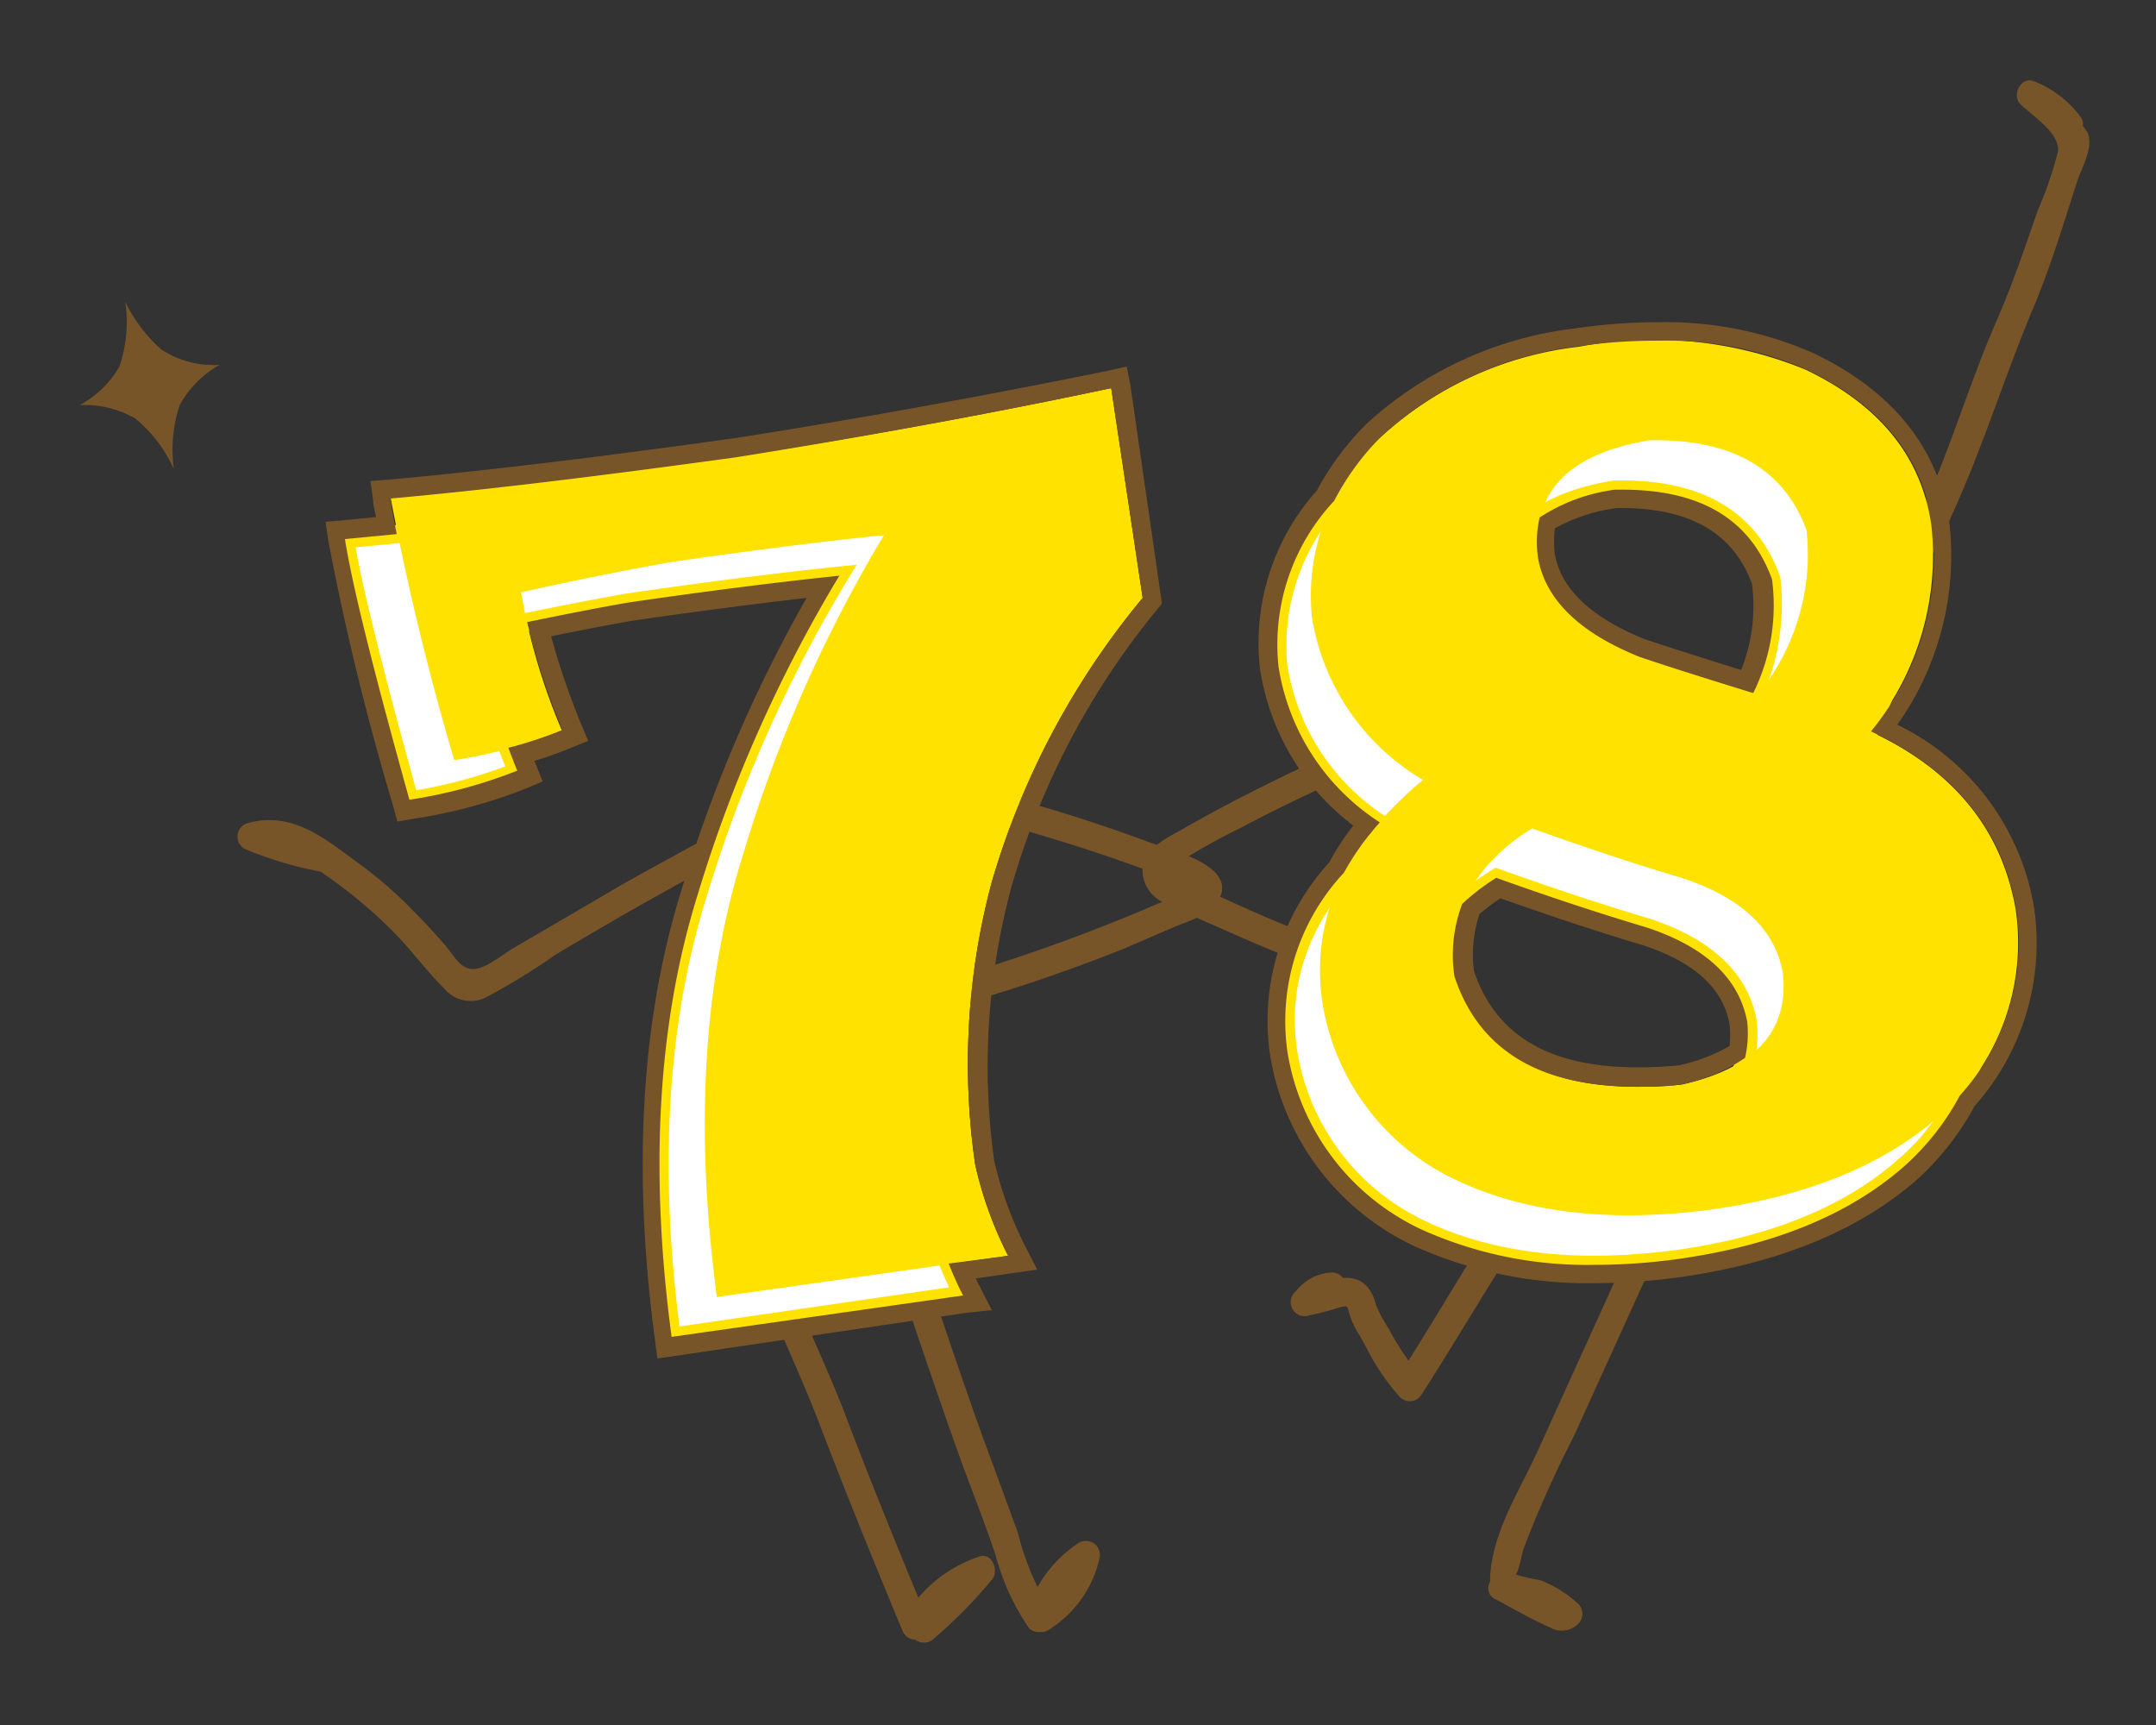 <svg xmlns="http://www.w3.org/2000/svg" viewBox="0 0 100 80"><rect x="0" y="0" width="100" height="80" fill="#333333" stroke="none"/><defs><style>.cls-1{fill:#785528;}.cls-2{fill:#fff;stroke:#ffe200;stroke-miterlimit:10;stroke-width:0.85px;}.cls-3{fill:#ffe200;}.cls-4{fill:none;}</style></defs><title>アセット 1</title><g id="レイヤー_2" data-name="レイヤー 2"><g id="レイヤー_1-2" data-name="レイヤー 1"><path class="cls-1" d="M35.93,37.2c-2.34,1.22-4.66,2.47-7,3.78l-3.42,2L23.76,44c-.51.31-1.32,1-1.89.94s-.86-.69-1.22-1.1-.88-1-1.34-1.45a20,20,0,0,0-2.48-2.21c-1.66-1.19-3.19-2.61-5.36-2a.65.65,0,0,0,0,1.24,17.45,17.45,0,0,0,3.38,1c.81.15,1.16-1.09.35-1.24a16.4,16.4,0,0,1-3.38-1v1.24c1.42-.37,2.31.49,3.39,1.24a22.23,22.23,0,0,1,3,2.52c.85.85,1.56,1.84,2.41,2.68a1.59,1.59,0,0,0,1.87.42,30.17,30.17,0,0,0,3.27-2c1.13-.68,2.27-1.34,3.41-2,2.43-1.38,4.89-2.71,7.36-4,.74-.38.09-1.49-.64-1.11Z"/><path class="cls-1" d="M89.58,25.8c2-3.7,3.16-7.82,4.79-11.67.79-1.89,1.37-3.87,2-5.8.22-.61.74-1.52.46-2.17a3.69,3.69,0,0,0-.93-1L94.66,4,94,5.05a3.15,3.15,0,0,1,1.38,1c.5.65,1.61,0,1.11-.64a4.84,4.84,0,0,0-2.15-1.64c-.61-.25-1.05.66-.62,1.07.58.56,1.85,1.35,1.73,2.2a17.28,17.28,0,0,1-.94,2.73c-.59,1.72-1.17,3.42-1.9,5.1-1.48,3.37-2.43,7-4.17,10.24-.39.73.72,1.37,1.11.65Z"/><path class="cls-1" d="M41.16,57.79c1.11,3.28,2.2,6.57,3.37,9.83.54,1.49,1.13,2.95,1.63,4.45a11,11,0,0,0,1.57,3.44.65.65,0,0,0,1.07-.28,4.34,4.34,0,0,1,1.87-2.58l-.94-.73A3.92,3.92,0,0,1,48,74.47c-.68.45,0,1.56.65,1.11A5.26,5.26,0,0,0,51,72.26a.65.65,0,0,0-.94-.72,5.78,5.78,0,0,0-2.46,3.35l1.08-.28a12.45,12.45,0,0,1-1.47-3.53c-.54-1.48-1.1-3-1.63-4.44-1.08-3-2.11-6.12-3.14-9.19-.27-.78-1.5-.44-1.24.34Z"/><path class="cls-1" d="M34.4,56.84c.88,3.21,2.45,6.15,3.63,9.25s2.5,6.34,3.81,9.49a.65.65,0,0,0,1.17.16,5.07,5.07,0,0,1,2.72-2.31l-.62-1.07a23,23,0,0,1-2.73,2.76c-.63.53.28,1.43.9.9A22.16,22.16,0,0,0,46,73.27c.37-.44,0-1.31-.62-1.07a6.37,6.37,0,0,0-3.48,2.89l1.17.15c-1.31-3.15-2.6-6.3-3.81-9.49s-2.76-6-3.64-9.25a.64.64,0,0,0-1.23.34Z"/><path class="cls-1" d="M66.07,45c-1.75-.48-3.49-1-5.2-1.6-1.52-.56-3-1.23-4.47-1.9-.49-.22-1-.42-1.45-.65-.14-.07-.57-.22-.64-.38s.17-.34.35-.47a31.32,31.32,0,0,1,2.89-1.61q3.12-1.65,6.38-3c.75-.32.1-1.43-.65-1.1-1.92.82-3.82,1.71-5.68,2.67-.9.46-1.78.94-2.66,1.44-.69.4-1.67.82-1.92,1.66a1.63,1.63,0,0,0,1,1.81c.82.44,1.71.78,2.57,1.17,1.29.57,2.59,1.14,3.91,1.63,1.71.63,3.45,1.13,5.2,1.61A.64.64,0,0,0,66.07,45Z"/><path class="cls-1" d="M43.82,46.79A78.83,78.83,0,0,0,52.12,44l2.32-1c.69-.29,1.68-.55,2.08-1.26.92-1.59-2.23-2.32-3.16-2.66-2.14-.8-4.32-1.49-6.52-2.1a.64.64,0,0,0-.34,1.24c2.13.59,4.24,1.25,6.31,2,.49.17,1,.36,1.45.54.27.11.55.21.81.33a2.14,2.14,0,0,1,.3.17c.08-.2.05-.22-.08-.07a3.13,3.13,0,0,0-.48.25c-.27.13-.54.24-.82.35l-1.3.55a83.64,83.64,0,0,1-9.21,3.21.64.64,0,0,0,.34,1.24Z"/><path class="cls-1" d="M69.78,55.88c-1.68,2.65-3.26,5.36-4.94,8l1-.13a11.66,11.66,0,0,1-1.4-2.08,7.52,7.52,0,0,1-.62-1.15,2,2,0,0,0-.39-.83c-.82-.91-2.07-.11-3,0L61,60.8a1.08,1.08,0,0,1,.77-.51.67.67,0,0,0,.65-.64.65.65,0,0,0-.65-.64,2.28,2.28,0,0,0-1.67.88A.65.65,0,0,0,60.74,61a12.57,12.57,0,0,0,1.34-.35c.45-.12.41-.1.52.33a4.28,4.28,0,0,0,.49,1c.18.32.35.64.54,1a10.26,10.26,0,0,0,1.31,1.82.64.64,0,0,0,1-.13c1.69-2.64,3.27-5.36,5-8,.44-.7-.67-1.34-1.11-.64Z"/><path class="cls-1" d="M76.93,54.94,71.29,67.36c-.77,1.68-1.89,3.43-2.13,5.3-.07.58-.14,1.22.48,1.5a10.3,10.3,0,0,0,1.13.25,4.06,4.06,0,0,1,1.51.89v-.91A18.47,18.47,0,0,0,70,73.05c-.73-.38-1.38.73-.65,1.11s1.65.93,2.51,1.3a1.09,1.09,0,0,0,1.35-.16.65.65,0,0,0,0-.91,5.5,5.5,0,0,0-1.78-1.11A7.55,7.55,0,0,1,70.24,73c.15.2.36-1,.41-1.13A51.67,51.67,0,0,1,73,66.6l5-11c.34-.75-.77-1.4-1.11-.65Z"/><path class="cls-2" d="M50.85,29.62A36.41,36.41,0,0,0,43.94,42.8a32.48,32.48,0,0,0-.81,13,17.77,17.77,0,0,0,1.53,4.24L31.15,62q-1.56-11.67,1.22-20.54A64.91,64.91,0,0,1,38.93,26.7c-2.71.28-6,.69-9.83,1.25-2.31.41-4.64.88-7,1.41A28.38,28.38,0,0,0,24,35.78a22.9,22.9,0,0,1-5,1.35Q16.47,28.05,16,25q6.11-.54,16.09-1.92,9.28-1.46,17.33-3.19Z"/><path class="cls-2" d="M85.16,36.21q5.76,2.67,6.74,8.24A10.63,10.63,0,0,1,88.42,54q-3.81,3.42-10.53,4.38-7,.95-11.86-1.32a11,11,0,0,1-6.29-8.3q-.83-5.72,4.7-10.29a10.7,10.7,0,0,1-5.15-7.55,10,10,0,0,1,3.2-8.36,16.37,16.37,0,0,1,9.17-4.18,18.6,18.6,0,0,1,10.51,1.06q5.16,2.46,5.85,7.22A12.84,12.84,0,0,1,85.16,36.21ZM76.37,52.58q5.1-1.12,4.69-5.19c-.37-2-1.91-3.46-4.64-4.37q-3.35-1-7-2.31-4.1,2.53-3.53,6.86Q67.85,53.42,76.37,52.58Zm-1.5-29.87c-3.8.63-5.51,2.44-5.11,5.43q.52,2.89,4.72,4.58,2.4.8,5.45,1.73a10.24,10.24,0,0,0,2.23-7.58C81.13,24,78.7,22.62,74.87,22.71Z"/><path class="cls-3" d="M53,27.73A36.64,36.64,0,0,0,46,40.91,32.52,32.52,0,0,0,45.23,54a17.77,17.77,0,0,0,1.53,4.24L33.25,60.15q-1.56-11.67,1.22-20.54A64.72,64.72,0,0,1,41,24.82c-2.71.27-6,.69-9.83,1.24-2.31.41-4.64.88-7,1.41a28.38,28.38,0,0,0,1.9,6.42,22.33,22.33,0,0,1-5,1.36,123.53,123.53,0,0,1-2.95-12.16c4.06-.36,9.43-1,16.08-1.92Q43.5,19.71,51.54,18Z"/><path class="cls-3" d="M86.75,33.92q5.76,2.67,6.74,8.24A10.66,10.66,0,0,1,90,51.71q-3.8,3.4-10.52,4.37-7,.95-11.87-1.32a11,11,0,0,1-6.28-8.3Q60.51,40.74,66,36.17a10.73,10.73,0,0,1-5.15-7.55,10,10,0,0,1,3.2-8.36,16.37,16.37,0,0,1,9.18-4.18,18.6,18.6,0,0,1,10.51,1.06q5.16,2.46,5.84,7.22A12.87,12.87,0,0,1,86.75,33.92ZM78,50.3c3.4-.76,5-2.49,4.69-5.2-.37-2-1.91-3.46-4.63-4.37-2.24-.66-4.56-1.44-7-2.31q-4.1,2.53-3.53,6.86C68.79,49.18,72.28,50.85,78,50.3Zm-1.5-29.88q-5.7.95-5.11,5.43c.35,1.93,1.93,3.46,4.72,4.58q2.4.8,5.46,1.73a10.27,10.27,0,0,0,2.22-7.58C82.72,21.71,80.29,20.33,76.45,20.42Z"/><path class="cls-1" d="M3.69,18.79a4.68,4.68,0,0,1,2.57.61,6.42,6.42,0,0,1,1.8,2.35,6.68,6.68,0,0,1,.27-2.95,4.71,4.71,0,0,1,1.86-1.88,4.44,4.44,0,0,1-2.71-.71A7.17,7.17,0,0,1,5.81,14a6.44,6.44,0,0,1-.27,3A4.67,4.67,0,0,1,3.69,18.79Z"/><path class="cls-1" d="M51.54,18,53,27.73A36.64,36.64,0,0,0,46,40.91,32.52,32.52,0,0,0,45.23,54a17.77,17.77,0,0,0,1.53,4.24L44,58.6c.2.5.42,1,.67,1.48L31.15,62q-1.56-11.67,1.22-20.54A64.91,64.91,0,0,1,38.93,26.7c-2.71.28-6,.69-9.83,1.25-1.54.27-3.09.58-4.65.9a31.75,31.75,0,0,0,1.64,5,18.94,18.94,0,0,1-2.51.83c.13.35.26.7.41,1.06a22.9,22.9,0,0,1-5,1.35Q16.47,28.05,16,25l2.4-.23c-.13-.65-.23-1.2-.29-1.65,4.06-.36,9.43-1,16.08-1.92Q43.5,19.71,51.54,18m.72-1-.9.2C46,18.29,40.22,19.36,34.08,20.32c-6.58.92-12,1.56-16,1.92l-.9.07.13.9c0,.23.08.49.13.77L16,24.12l-.9.08.13.89a122.32,122.32,0,0,0,3,12.27l.2.74.76-.13a23.67,23.67,0,0,0,5.2-1.4l.78-.33-.32-.79a1.11,1.11,0,0,0-.07-.16,17.75,17.75,0,0,0,1.71-.61l.79-.32-.33-.79a35.07,35.07,0,0,1-1.39-4.06c1.41-.29,2.62-.52,3.76-.72,3-.44,5.75-.79,8.09-1.06a66,66,0,0,0-5.79,13.51c-1.88,6-2.3,13-1.24,20.91l.11.85.85-.12,13.51-2L46,60.76l-.54-1.07c-.07-.13-.14-.26-.2-.4l1.66-.24,1.19-.17-.55-1.07a17.16,17.16,0,0,1-1.45-4,31.92,31.92,0,0,1,.8-12.67,35.79,35.79,0,0,1,6.74-12.85l.24-.3-.05-.37-1.41-9.75L52.26,17Z"/><path class="cls-1" d="M77,15.8a16.14,16.14,0,0,1,6.79,1.34q5.16,2.46,5.84,7.22a12.87,12.87,0,0,1-2.85,9.56q5.76,2.67,6.74,8.24a10.56,10.56,0,0,1-2.62,8.65A11.9,11.9,0,0,1,88.42,54q-3.81,3.42-10.53,4.38a28.36,28.36,0,0,1-3.92.28A18.67,18.67,0,0,1,66,57.05a11,11,0,0,1-6.29-8.3,10.06,10.06,0,0,1,2.62-8.27A12.37,12.37,0,0,1,64,38.14a10.51,10.51,0,0,1-4.7-7.23,9.74,9.74,0,0,1,2.58-7.68,12.13,12.13,0,0,1,2.2-3,16.37,16.37,0,0,1,9.18-4.18A25.72,25.72,0,0,1,77,15.8m4.34,16.3a9.17,9.17,0,0,0,.85-5.23c-1-2.78-3.3-4.16-6.93-4.16h-.36A8.33,8.33,0,0,0,71.41,24a5.12,5.12,0,0,0-.07,1.89c.35,1.93,1.93,3.46,4.72,4.58,1.55.52,3.3,1.07,5.25,1.67M75.94,50.4c.64,0,1.31,0,2-.1a8,8,0,0,0,3-1.24,5.05,5.05,0,0,0,.1-1.67c-.37-2-1.91-3.46-4.64-4.37q-3.35-1-7-2.31a10.1,10.1,0,0,0-1.58,1.21,6.66,6.66,0,0,0-.36,3.36q1.68,5.11,8.43,5.12m1-35.46a27.41,27.41,0,0,0-3.84.29,17.34,17.34,0,0,0-9.65,4.41,12.91,12.91,0,0,0-2.32,3.11A10.58,10.58,0,0,0,58.44,31a11.22,11.22,0,0,0,4.33,7.29A11.65,11.65,0,0,0,61.65,40a10.86,10.86,0,0,0-2.75,8.87,11.88,11.88,0,0,0,6.74,8.94A19.65,19.65,0,0,0,74,59.51a30.24,30.24,0,0,0,4-.29c4.64-.67,8.33-2.21,11-4.59a13,13,0,0,0,2.59-3.34,11.37,11.37,0,0,0,2.75-9.23A11.51,11.51,0,0,0,88,33.61a13.56,13.56,0,0,0,2.42-9.34c-.5-3.49-2.63-6.14-6.33-7.9A17,17,0,0,0,77,14.94Zm-2,8.62h.28c3.22,0,5.21,1.15,6.09,3.51a8,8,0,0,1-.5,4c-1.66-.51-3.16-1-4.46-1.42-2.48-1-3.88-2.32-4.18-3.93a5,5,0,0,1,0-1.22A8.17,8.17,0,0,1,75,23.56ZM68.6,42.41a8.17,8.17,0,0,1,1-.75c2.28.81,4.5,1.55,6.62,2.18,2.38.79,3.71,2,4,3.67a4.48,4.48,0,0,1,0,1,7.93,7.93,0,0,1-2.37.9c-.66.06-1.29.09-1.88.09-4.09,0-6.57-1.45-7.6-4.45a5.91,5.91,0,0,1,.26-2.68Z"/><rect class="cls-4" width="100" height="80"/></g></g></svg>